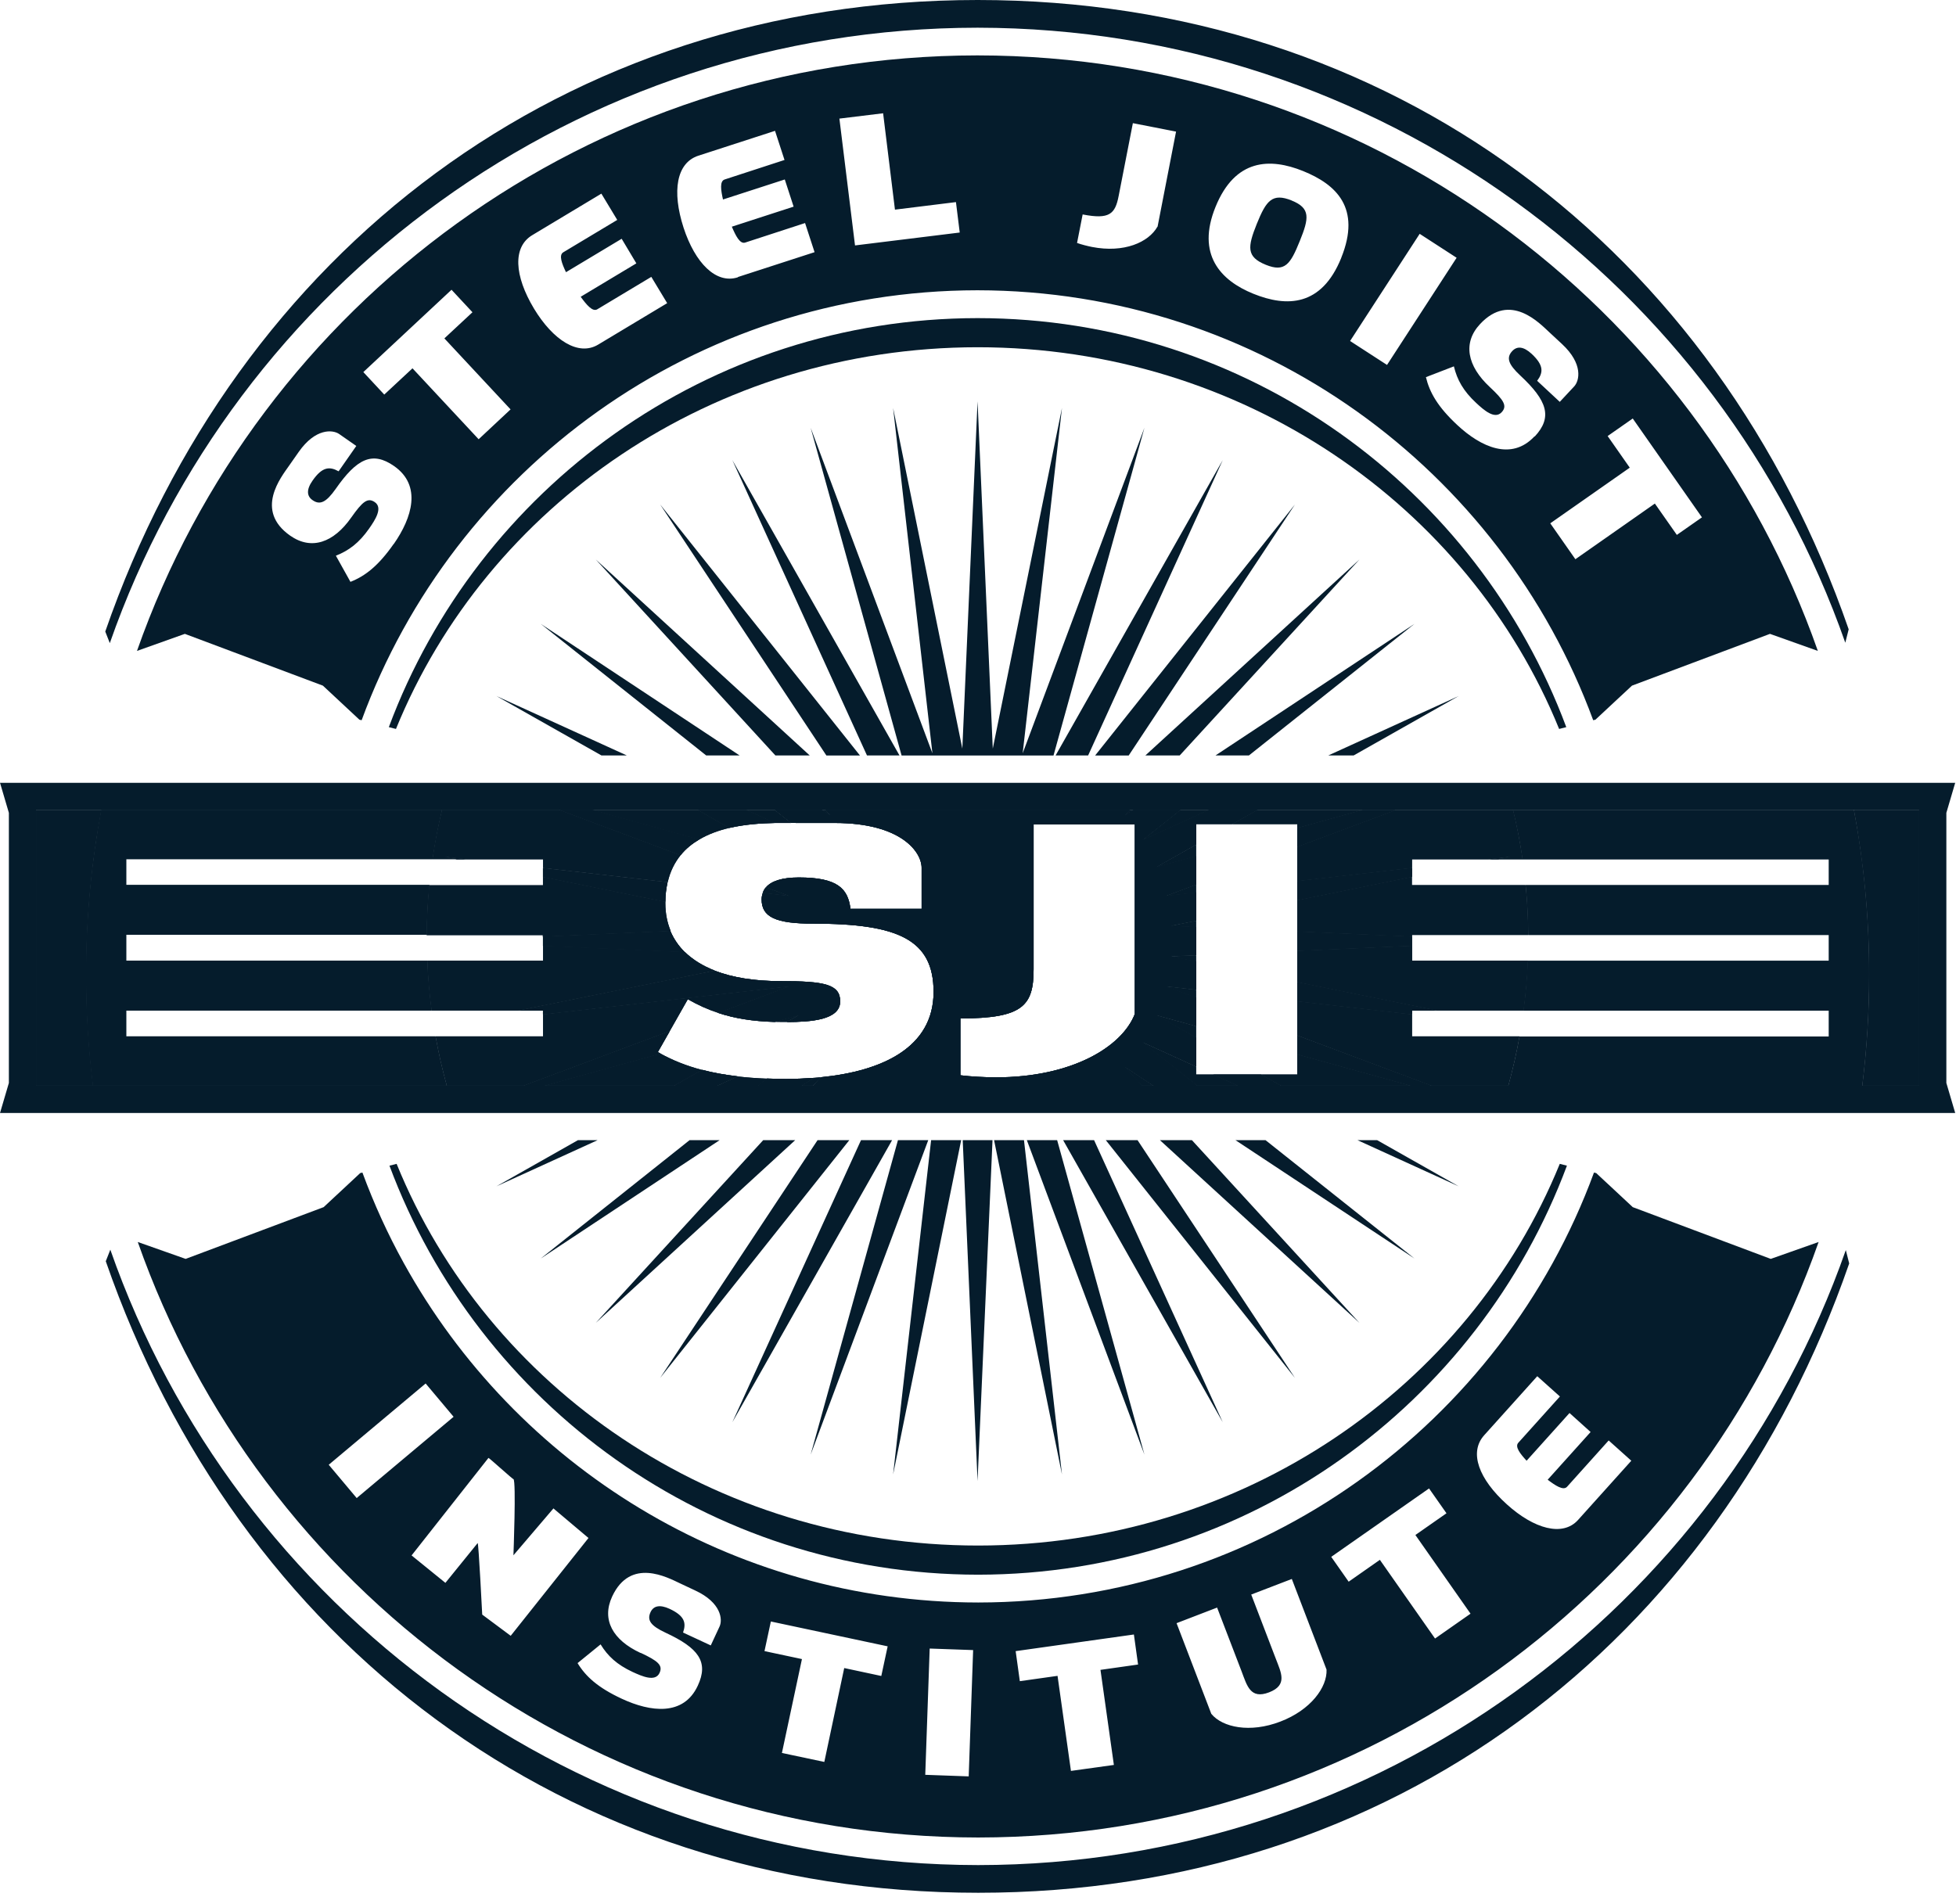 <svg xmlns="http://www.w3.org/2000/svg" width="114" height="111" viewBox="0 0 114 111" fill="none"><path d="M51.993 66.464H50.181L42.683 82.907L51.993 66.464Z" fill="#051C2C"></path><path d="M35.057 44.039H36.535L28.931 40.574L35.057 44.039Z" fill="#051C2C"></path><path d="M49.499 66.464H47.649L38.476 80.322L49.499 66.464Z" fill="#051C2C"></path><path d="M34.829 66.464H33.684L28.931 69.155L34.829 66.464Z" fill="#051C2C"></path><path d="M46.345 66.464H44.48L34.723 77.115L46.345 66.464Z" fill="#051C2C"></path><path d="M41.94 66.464H40.189L31.516 73.363L41.94 66.464Z" fill="#051C2C"></path><path d="M61.613 66.464H59.847L66.7 84.795L61.613 66.464Z" fill="#051C2C"></path><path d="M63.766 66.464H61.962L71.264 82.907L63.766 66.464Z" fill="#051C2C"></path><path d="M66.299 66.464H64.449L75.472 80.322L66.299 66.464Z" fill="#051C2C"></path><path d="M54.1 66.464H52.334L47.247 84.795L54.1 66.464Z" fill="#051C2C"></path><path d="M59.68 66.464H57.937L61.894 85.947L59.68 66.464Z" fill="#051C2C"></path><path d="M56.019 66.464H54.267L52.053 85.947L56.019 66.464Z" fill="#051C2C"></path><path d="M57.846 66.464H56.109L56.974 86.334L57.846 66.464Z" fill="#051C2C"></path><path d="M66.753 44.039H68.755L79.232 32.614L66.753 44.039Z" fill="#051C2C"></path><path d="M77.412 44.039H78.891L85.016 40.574L77.412 44.039Z" fill="#051C2C"></path><path d="M69.468 66.464H67.603L79.232 77.115L69.468 66.464Z" fill="#051C2C"></path><path d="M70.84 44.039H72.788L82.439 36.367L70.84 44.039Z" fill="#051C2C"></path><path d="M63.827 44.04H65.783L75.472 29.408L63.827 44.04Z" fill="#051C2C"></path><path d="M80.263 66.464H79.118L85.016 69.155L80.263 66.464Z" fill="#051C2C"></path><path d="M41.16 44.039H43.108L31.516 36.367L41.16 44.039Z" fill="#051C2C"></path><path d="M45.193 44.039H47.194L34.723 32.614L45.193 44.039Z" fill="#051C2C"></path><path d="M48.164 44.04H50.12L38.476 29.408L48.164 44.04Z" fill="#051C2C"></path><path d="M61.522 44.039H63.418L71.264 26.822L61.522 44.039Z" fill="#051C2C"></path><path d="M73.758 66.464H72.007L82.439 73.363L73.758 66.464Z" fill="#051C2C"></path><path d="M59.604 43.911L61.894 23.783L57.861 43.638L56.974 23.396L56.087 43.638L52.053 23.783L54.343 43.911L47.247 24.936L52.546 44.04H61.401L66.7 24.936L59.604 43.911Z" fill="#051C2C"></path><path d="M50.53 44.039H52.425L42.683 26.822L50.53 44.039Z" fill="#051C2C"></path><path d="M57.012 108.722C33.647 108.699 13.738 93.726 6.43 72.848L6.165 73.522C13.845 95.659 32.858 110.336 57.012 110.336C81.165 110.336 100.095 95.796 107.775 73.651L107.578 72.87C100.27 93.734 80.362 108.706 57.004 108.722H57.012Z" fill="#051C2C"></path><path d="M8.03 72.4L6.438 72.84L8.03 72.4Z" fill="#051C2C"></path><path d="M107.578 72.832L106.001 72.4L107.578 72.832Z" fill="#051C2C"></path><path d="M57.012 107.114C79.649 107.099 98.897 92.611 105.993 72.4L103.204 73.385L95.16 70.368L93.03 68.382L92.901 68.352C87.533 82.968 73.493 93.4 57.012 93.415C42.592 93.4 30.046 85.417 23.533 73.628C22.601 71.945 21.797 70.179 21.122 68.352L20.994 68.382L18.863 70.368L10.82 73.385L8.03 72.4C15.126 92.611 34.374 107.099 57.012 107.114ZM32.267 87.941L34.298 89.655L29.765 95.356L28.105 94.12C28.105 94.12 27.892 89.905 27.839 89.95L25.959 92.27L23.988 90.671L28.469 84.985C28.514 84.985 29.97 86.311 29.924 86.22C30.091 86.311 29.924 90.663 29.924 90.663L32.259 87.926L32.267 87.941ZM37.331 96.356C35.716 95.606 35.049 94.423 35.678 93.066C36.747 90.769 38.908 91.959 39.636 92.3L40.523 92.717C42.039 93.422 42.13 94.416 41.933 94.825L41.425 95.917L39.81 95.166C40.007 94.597 39.901 94.196 39.029 93.786C38.438 93.513 38.081 93.62 37.915 93.976C37.695 94.454 37.93 94.772 38.786 95.174C40.712 96.068 41.319 96.872 40.667 98.267C39.84 100.048 37.915 99.806 36.239 99.025C34.837 98.373 34.132 97.721 33.662 96.948L35.004 95.856C35.42 96.538 35.959 97.039 36.868 97.463C37.429 97.721 38.188 98.055 38.438 97.524C38.65 97.069 38.339 96.819 37.339 96.349L37.331 96.356ZM44.556 96.25L44.927 94.522L51.735 95.97L51.364 97.698L49.203 97.236L48.043 102.709L45.572 102.186L46.739 96.713L44.563 96.25H44.556ZM53.926 103.46L54.184 96.099L56.716 96.189L56.458 103.551L53.926 103.46ZM86.487 83.681L89.595 80.224L90.915 81.406L88.489 84.105C88.276 84.34 88.61 84.757 88.974 85.151L91.475 82.369L92.704 83.476L90.202 86.258C90.642 86.592 91.112 86.91 91.332 86.668L93.757 83.969L95.076 85.151L91.968 88.608C91.074 89.594 89.406 89.124 87.829 87.699C86.184 86.22 85.608 84.666 86.495 83.673L86.487 83.681ZM83.288 86.766L84.304 88.214L82.492 89.48L85.706 94.067L83.637 95.515L80.422 90.928L78.603 92.202L77.587 90.754L83.288 86.766ZM70.938 93.718L72.364 97.433C72.682 98.267 72.871 99.07 73.963 98.653C75.062 98.229 74.668 97.509 74.35 96.675L72.924 92.952L75.29 92.043L77.314 97.327C77.359 98.358 76.389 99.684 74.615 100.359C72.856 101.034 71.249 100.7 70.597 99.904L68.573 94.62L70.938 93.71V93.718ZM66.086 95.28L66.329 97.031L64.138 97.342L64.919 102.884L62.417 103.232L61.636 97.691L59.438 98.001L59.195 96.25L66.086 95.28ZM24.807 80.648L26.437 82.589L20.789 87.327L19.159 85.386L24.807 80.648Z" fill="#051C2C"></path><path d="M57.012 91.794C72.735 91.778 86.138 81.862 91.324 67.951L90.907 67.845C85.608 80.862 72.432 90.088 57.012 90.095C41.592 90.095 28.408 80.869 23.116 67.845L22.699 67.951C27.885 81.87 41.288 91.786 57.012 91.794Z" fill="#051C2C"></path><path d="M6.4 37.504L7.992 37.936L6.4 37.504Z" fill="#051C2C"></path><path d="M56.974 1.615C80.331 1.638 100.239 16.603 107.548 37.466L107.745 36.685C100.065 14.541 81.127 0 56.981 0C32.835 0 13.814 14.669 6.135 36.814L6.4 37.489C13.701 16.61 33.616 1.63 56.981 1.615H56.974Z" fill="#051C2C"></path><path d="M18.818 39.968L20.948 41.954L21.077 41.984C26.445 27.368 40.485 16.936 56.966 16.921C73.448 16.936 87.48 27.368 92.855 41.984L92.984 41.954L95.115 39.968L103.158 36.95L105.948 37.944C98.852 17.732 79.603 3.245 56.966 3.229C34.329 3.245 15.08 17.732 7.984 37.944L10.774 36.95L18.818 39.968ZM22.942 31.712C22.047 32.993 21.274 33.584 20.425 33.918L19.576 32.394C20.326 32.099 20.925 31.651 21.509 30.817C21.865 30.309 22.328 29.604 21.843 29.271C21.426 28.983 21.122 29.248 20.478 30.158C19.447 31.636 18.151 32.091 16.915 31.227C14.815 29.756 16.384 27.815 16.847 27.148L17.415 26.337C18.386 24.957 19.386 25.04 19.765 25.298L20.766 25.996L19.735 27.474C19.204 27.178 18.78 27.209 18.219 28.012C17.84 28.55 17.885 28.93 18.219 29.157C18.651 29.46 19.015 29.278 19.561 28.505C20.789 26.746 21.691 26.276 22.972 27.171C24.595 28.308 24.018 30.18 22.95 31.712H22.942ZM27.9 25.609L24.041 21.47L22.396 23.001L21.176 21.69L26.316 16.891L27.536 18.202L25.899 19.726L29.757 23.865L27.892 25.609H27.9ZM34.859 20.09C33.707 20.78 32.236 19.832 31.122 17.99C29.97 16.072 29.871 14.396 31.023 13.707L35.049 11.288L35.974 12.82L32.828 14.707C32.555 14.874 32.752 15.374 32.987 15.867L36.232 13.919L37.088 15.352L33.844 17.3C34.17 17.747 34.533 18.202 34.814 18.028L37.96 16.14L38.885 17.672L34.859 20.09ZM43.009 16.163C41.728 16.58 40.508 15.321 39.84 13.274C39.151 11.144 39.423 9.492 40.705 9.075L45.17 7.627L45.723 9.325L42.236 10.462C41.933 10.56 42.016 11.091 42.137 11.629L45.739 10.462L46.254 12.046L42.653 13.214C42.873 13.729 43.123 14.245 43.434 14.139L46.921 13.002L47.475 14.7L43.009 16.148V16.163ZM49.832 14.306L48.922 6.914L51.47 6.603L52.16 12.221L55.715 11.781L55.935 13.555L49.84 14.306H49.832ZM67.458 13.214C66.943 14.124 65.518 14.76 63.645 14.396C63.38 14.343 63.016 14.252 62.773 14.162L63.099 12.501C64.661 12.805 64.995 12.479 65.199 11.417L66.026 7.179L68.543 7.672L67.466 13.214H67.458ZM78.171 15.033C77.018 17.884 74.987 17.907 73.053 17.126C71.135 16.352 69.718 14.836 70.84 12.069C71.984 9.241 74.024 9.196 75.942 9.969C77.875 10.75 79.346 12.115 78.171 15.026V15.033ZM78.686 19.878L82.742 13.631L84.895 15.026L80.839 21.273L78.686 19.878ZM89.436 25.435C88.087 26.883 86.305 26.056 84.941 24.783C83.796 23.721 83.318 22.872 83.106 21.985L84.736 21.356C84.925 22.145 85.289 22.796 86.032 23.486C86.487 23.911 87.116 24.464 87.518 24.032C87.867 23.661 87.639 23.32 86.828 22.561C85.509 21.333 85.236 19.984 86.267 18.885C88.019 17.012 89.717 18.831 90.316 19.385L91.043 20.06C92.279 21.212 92.059 22.198 91.741 22.531L90.907 23.426L89.588 22.198C89.952 21.712 89.982 21.295 89.269 20.628C88.784 20.181 88.413 20.173 88.14 20.461C87.776 20.848 87.905 21.235 88.602 21.887C90.172 23.35 90.505 24.313 89.444 25.45L89.436 25.435ZM97.73 31.181L96.449 29.354L91.817 32.599L90.353 30.506L94.986 27.262L93.697 25.419L95.16 24.396L99.193 30.158L97.73 31.181Z" fill="#051C2C"></path><path d="M75.29 11.69C74.145 11.228 73.796 11.698 73.25 13.047C72.705 14.405 72.636 14.973 73.773 15.435C74.88 15.883 75.206 15.413 75.752 14.056C76.298 12.714 76.389 12.138 75.282 11.69H75.29Z" fill="#051C2C"></path><path d="M56.974 18.544C41.251 18.559 27.847 28.475 22.662 42.387L23.078 42.493C28.378 29.476 41.554 20.25 56.974 20.242C72.394 20.242 85.577 29.468 90.869 42.493L91.286 42.387C86.1 28.468 72.697 18.552 56.974 18.544Z" fill="#051C2C"></path><path d="M5.9 47.216H2.101V63.288H5.422C5.157 61.157 5.02 58.989 5.02 56.791C5.02 53.516 5.323 50.316 5.907 47.208L5.9 47.216Z" fill="#051C2C"></path><path d="M5.9 47.216H2.101V63.288H5.422C5.157 61.157 5.02 58.989 5.02 56.791C5.02 53.516 5.323 50.316 5.907 47.208L5.9 47.216Z" fill="#051C2C"></path><path d="M108.533 63.288H111.854V47.216H108.055C108.632 50.324 108.942 53.523 108.942 56.798C108.942 58.997 108.806 61.165 108.541 63.295L108.533 63.288Z" fill="#051C2C"></path><path d="M108.533 63.288H111.854V47.216H108.055C108.632 50.324 108.942 53.523 108.942 56.798C108.942 58.997 108.806 61.165 108.541 63.295L108.533 63.288Z" fill="#051C2C"></path><path d="M106.592 50.089V51.598H88.921C89.012 52.553 89.065 53.523 89.072 54.501H106.592V56.01H89.042C89.004 56.988 88.921 57.958 88.792 58.913H106.592V60.422H88.564C88.39 61.4 88.17 62.355 87.912 63.295H108.533C108.798 61.165 108.935 58.997 108.935 56.798C108.935 53.523 108.632 50.324 108.048 47.216H88.185C88.413 48.156 88.602 49.119 88.739 50.089H106.592Z" fill="#051C2C"></path><path d="M106.592 50.089V51.598H88.921C89.012 52.553 89.065 53.523 89.072 54.501H106.592V56.01H89.042C89.004 56.988 88.921 57.958 88.792 58.913H106.592V60.422H88.564C88.39 61.4 88.17 62.355 87.912 63.295H108.533C108.798 61.165 108.935 58.997 108.935 56.798C108.935 53.523 108.632 50.324 108.048 47.216H88.185C88.413 48.156 88.602 49.119 88.739 50.089H106.592Z" fill="#051C2C"></path><path d="M25.383 60.414H7.355V58.906H25.156C25.034 57.95 24.943 56.98 24.905 56.002H7.355V54.493H24.875C24.875 53.516 24.928 52.545 25.027 51.59H7.355V50.081H25.209C25.353 49.111 25.535 48.148 25.762 47.208H5.9C5.323 50.316 5.013 53.516 5.013 56.791C5.013 58.989 5.149 61.157 5.414 63.288H26.035C25.777 62.348 25.558 61.385 25.383 60.414Z" fill="#051C2C"></path><path d="M25.383 60.414H7.355V58.906H25.156C25.034 57.95 24.943 56.98 24.905 56.002H7.355V54.493H24.875C24.875 53.516 24.928 52.545 25.027 51.59H7.355V50.081H25.209C25.353 49.111 25.535 48.148 25.762 47.208H5.9C5.323 50.316 5.013 53.516 5.013 56.791C5.013 58.989 5.149 61.157 5.414 63.288H26.035C25.777 62.348 25.558 61.385 25.383 60.414Z" fill="#051C2C"></path><path d="M67.383 59.179L69.71 60.49V59.823L67.383 59.179Z" fill="#051C2C"></path><path d="M67.383 59.179L69.71 60.49V59.823L67.383 59.179Z" fill="#051C2C"></path><path d="M67.928 57.495L69.71 58.162V57.7L67.928 57.495Z" fill="#051C2C"></path><path d="M67.928 57.495L69.71 58.162V57.7L67.928 57.495Z" fill="#051C2C"></path><path d="M66.556 63.288H67.216L65.54 62.181L66.556 63.288Z" fill="#051C2C"></path><path d="M66.556 63.288H67.216L65.54 62.181L66.556 63.288Z" fill="#051C2C"></path><path d="M47.422 62.833L46.732 63.288H47.391L47.838 62.795C47.702 62.81 47.558 62.818 47.414 62.833H47.422Z" fill="#051C2C"></path><path d="M47.422 62.833L46.732 63.288H47.391L47.838 62.795C47.702 62.81 47.558 62.818 47.414 62.833H47.422Z" fill="#051C2C"></path><path d="M68.209 53.978L69.71 54.046V53.675L68.209 53.978Z" fill="#051C2C"></path><path d="M68.209 53.978L69.71 54.046V53.675L68.209 53.978Z" fill="#051C2C"></path><path d="M68.209 55.753L69.71 56.056V55.685L68.209 55.753Z" fill="#051C2C"></path><path d="M68.209 55.753L69.71 56.056V55.685L68.209 55.753Z" fill="#051C2C"></path><path d="M41.667 56.579C40.962 56.306 40.379 55.942 39.916 55.495L31.653 55.131V56.003H24.905C24.943 56.981 25.027 57.951 25.156 58.906H30.22L41.675 56.579H41.667Z" fill="#051C2C"></path><path d="M41.667 56.579C40.962 56.306 40.379 55.942 39.916 55.495L31.653 55.131V56.003H24.905C24.943 56.981 25.027 57.951 25.156 58.906H30.22L41.675 56.579H41.667Z" fill="#051C2C"></path><path d="M67.928 52.234L69.71 52.029V51.566L67.928 52.234Z" fill="#051C2C"></path><path d="M67.928 52.234L69.71 52.029V51.566L67.928 52.234Z" fill="#051C2C"></path><path d="M46.019 52.234L44.639 51.719C44.548 51.817 44.488 51.931 44.45 52.052L46.019 52.234Z" fill="#051C2C"></path><path d="M46.019 52.234L44.639 51.719C44.548 51.817 44.488 51.931 44.45 52.052L46.019 52.234Z" fill="#051C2C"></path><path d="M45.155 59.565C45.306 59.565 45.45 59.573 45.61 59.573C45.693 59.573 45.769 59.573 45.852 59.573L46.565 59.171L45.155 59.565Z" fill="#051C2C"></path><path d="M45.155 59.565C45.306 59.565 45.45 59.573 45.61 59.573C45.693 59.573 45.769 59.573 45.852 59.573L46.565 59.171L45.155 59.565Z" fill="#051C2C"></path><path d="M40.091 58.253C40.659 58.579 41.243 58.845 41.872 59.049L46.019 57.495L31.653 59.133V60.414H25.391C25.565 61.392 25.785 62.347 26.043 63.287H30.523L39.037 60.103L40.091 58.246V58.253Z" fill="#051C2C"></path><path d="M40.091 58.253C40.659 58.579 41.243 58.845 41.872 59.049L46.019 57.495L31.653 59.133V60.414H25.391C25.565 61.392 25.785 62.347 26.043 63.287H30.523L39.037 60.103L40.091 58.246V58.253Z" fill="#051C2C"></path><path d="M42.986 62.749L41.796 63.295H44.177L44.7 62.878C44.086 62.855 43.517 62.81 42.986 62.749Z" fill="#051C2C"></path><path d="M42.986 62.749L41.796 63.295H44.177L44.7 62.878C44.086 62.855 43.517 62.81 42.986 62.749Z" fill="#051C2C"></path><path d="M38.491 61.415L31.729 63.288H39.294L40.917 62.37C39.992 62.128 39.211 61.809 38.491 61.415Z" fill="#051C2C"></path><path d="M38.491 61.415L31.729 63.288H39.294L40.917 62.37C39.992 62.128 39.211 61.809 38.491 61.415Z" fill="#051C2C"></path><path d="M31.653 54.6L39.09 54.274C38.893 53.796 38.779 53.258 38.779 52.667C38.779 52.636 38.779 52.598 38.779 52.568L31.645 51.12V51.605H25.019C24.928 52.56 24.875 53.531 24.868 54.509H31.637V54.607L31.653 54.6Z" fill="#051C2C"></path><path d="M31.653 54.6L39.09 54.274C38.893 53.796 38.779 53.258 38.779 52.667C38.779 52.636 38.779 52.598 38.779 52.568L31.645 51.12V51.605H25.019C24.928 52.56 24.875 53.531 24.868 54.509H31.637V54.607L31.653 54.6Z" fill="#051C2C"></path><path d="M46.102 47.974L45.147 47.216H43.495L45.155 47.974C45.511 47.974 45.83 47.974 46.095 47.974H46.102Z" fill="#051C2C"></path><path d="M46.102 47.974L45.147 47.216H43.495L45.155 47.974C45.511 47.974 45.83 47.974 46.095 47.974H46.102Z" fill="#051C2C"></path><path d="M82.295 60.414V59.133L75.608 58.367V60.361L83.424 63.287H87.905C88.163 62.347 88.382 61.385 88.557 60.414H82.295Z" fill="#051C2C"></path><path d="M82.295 60.414V59.133L75.608 58.367V60.361L83.424 63.287H87.905C88.163 62.347 88.382 61.385 88.557 60.414H82.295Z" fill="#051C2C"></path><path d="M69.71 62.635V62.18L66.579 60.755L69.771 63.287H72.151L70.711 62.635H69.71Z" fill="#051C2C"></path><path d="M69.71 62.635V62.18L66.579 60.755L69.771 63.287H72.151L70.711 62.635H69.71Z" fill="#051C2C"></path><path d="M75.608 48.042V48.27L79.422 47.216H73.281L71.818 48.042H75.608Z" fill="#051C2C"></path><path d="M75.608 48.042V48.27L79.422 47.216H73.281L71.818 48.042H75.608Z" fill="#051C2C"></path><path d="M70.453 47.216H68.8L66.579 48.982L70.453 47.216Z" fill="#051C2C"></path><path d="M70.453 47.216H68.8L66.579 48.982L70.453 47.216Z" fill="#051C2C"></path><path d="M66.048 47.216H65.844L65.54 47.549L66.048 47.216Z" fill="#051C2C"></path><path d="M66.048 47.216H65.844L65.54 47.549L66.048 47.216Z" fill="#051C2C"></path><path d="M75.608 62.636H73.493L74.653 63.288H82.219L75.608 61.461V62.636Z" fill="#051C2C"></path><path d="M75.608 62.636H73.493L74.653 63.288H82.219L75.608 61.461V62.636Z" fill="#051C2C"></path><path d="M48.104 47.216H47.907L48.407 47.549L48.104 47.216Z" fill="#051C2C"></path><path d="M48.104 47.216H47.907L48.407 47.549L48.104 47.216Z" fill="#051C2C"></path><path d="M67.383 50.552L69.71 49.907V49.24L67.383 50.552Z" fill="#051C2C"></path><path d="M67.383 50.552L69.71 49.907V49.24L67.383 50.552Z" fill="#051C2C"></path><path d="M75.608 51.363L82.295 50.597V50.089H86.752L88.056 49.937L87.329 50.089H88.739C88.595 49.119 88.413 48.156 88.185 47.216H81.355L75.608 49.361V51.355V51.363Z" fill="#051C2C"></path><path d="M75.608 51.363L82.295 50.597V50.089H86.752L88.056 49.937L87.329 50.089H88.739C88.595 49.119 88.413 48.156 88.185 47.216H81.355L75.608 49.361V51.355V51.363Z" fill="#051C2C"></path><path d="M26.619 50.089L25.891 49.937L27.195 50.089H31.653V50.597L38.916 51.423C39.059 50.794 39.325 50.278 39.666 49.854L32.593 47.208H25.762C25.535 48.148 25.345 49.111 25.209 50.081H26.619V50.089Z" fill="#051C2C"></path><path d="M26.619 50.089L25.891 49.937L27.195 50.089H31.653V50.597L38.916 51.423C39.059 50.794 39.325 50.278 39.666 49.854L32.593 47.208H25.762C25.535 48.148 25.345 49.111 25.209 50.081H26.619V50.089Z" fill="#051C2C"></path><path d="M82.295 55.131L75.608 55.426V57.254L83.735 58.906H88.799C88.921 57.951 89.012 56.981 89.05 56.003H82.302V55.131H82.295Z" fill="#051C2C"></path><path d="M82.295 55.131L75.608 55.426V57.254L83.735 58.906H88.799C88.921 57.951 89.012 56.981 89.05 56.003H82.302V55.131H82.295Z" fill="#051C2C"></path><path d="M42.509 48.262L40.667 47.216H34.526L40.742 48.944C41.281 48.626 41.887 48.406 42.509 48.262Z" fill="#051C2C"></path><path d="M42.509 48.262L40.667 47.216H34.526L40.742 48.944C41.281 48.626 41.887 48.406 42.509 48.262Z" fill="#051C2C"></path><path d="M82.295 51.112L75.608 52.477V54.304L82.295 54.6V54.501H89.065C89.065 53.523 89.012 52.553 88.913 51.597H82.287V51.112H82.295Z" fill="#051C2C"></path><path d="M82.295 51.112L75.608 52.477V54.304L82.295 54.6V54.501H89.065C89.065 53.523 89.012 52.553 88.913 51.597H82.287V51.112H82.295Z" fill="#051C2C"></path><path d="M46.565 59.179L45.852 59.581C47.247 59.573 48.968 59.467 48.968 58.375C48.968 57.382 48.066 57.192 45.488 57.192C43.987 57.192 42.699 56.988 41.66 56.586L30.205 58.913H31.645V59.133L46.011 57.496L41.864 59.05C42.82 59.368 43.881 59.535 45.147 59.573L46.557 59.179H46.565Z" fill="#051C2C"></path><path d="M46.565 59.179L45.852 59.581C47.247 59.573 48.968 59.467 48.968 58.375C48.968 57.382 48.066 57.192 45.488 57.192C43.987 57.192 42.699 56.988 41.66 56.586L30.205 58.913H31.645V59.133L46.011 57.496L41.864 59.05C42.82 59.368 43.881 59.535 45.147 59.573L46.557 59.179H46.565Z" fill="#051C2C"></path><path d="M46.565 59.179L45.852 59.581C47.247 59.573 48.968 59.467 48.968 58.375C48.968 57.382 48.066 57.192 45.488 57.192C43.987 57.192 42.699 56.988 41.66 56.586L30.205 58.913H31.645V59.133L46.011 57.496L41.864 59.05C42.82 59.368 43.881 59.535 45.147 59.573L46.557 59.179H46.565Z" fill="#051C2C"></path><path d="M75.608 49.361L81.355 47.216H79.421L75.608 48.27V49.361Z" fill="#051C2C"></path><path d="M75.608 49.361L81.355 47.216H79.421L75.608 48.27V49.361Z" fill="#051C2C"></path><path d="M75.608 49.361L81.355 47.216H79.421L75.608 48.27V49.361Z" fill="#051C2C"></path><path d="M39.082 54.273L31.645 54.599V55.138L39.909 55.502C39.552 55.145 39.272 54.743 39.075 54.281L39.082 54.273Z" fill="#051C2C"></path><path d="M39.082 54.273L31.645 54.599V55.138L39.909 55.502C39.552 55.145 39.272 54.743 39.075 54.281L39.082 54.273Z" fill="#051C2C"></path><path d="M39.082 54.273L31.645 54.599V55.138L39.909 55.502C39.552 55.145 39.272 54.743 39.075 54.281L39.082 54.273Z" fill="#051C2C"></path><path d="M38.779 52.568C38.779 52.151 38.832 51.772 38.908 51.431L31.645 50.605V51.12L38.779 52.568Z" fill="#051C2C"></path><path d="M38.779 52.568C38.779 52.151 38.832 51.772 38.908 51.431L31.645 50.605V51.12L38.779 52.568Z" fill="#051C2C"></path><path d="M38.779 52.568C38.779 52.151 38.832 51.772 38.908 51.431L31.645 50.605V51.12L38.779 52.568Z" fill="#051C2C"></path><path d="M40.742 48.937L34.526 47.208H32.593L39.666 49.854C39.969 49.475 40.341 49.179 40.75 48.937H40.742Z" fill="#051C2C"></path><path d="M40.742 48.937L34.526 47.208H32.593L39.666 49.854C39.969 49.475 40.341 49.179 40.75 48.937H40.742Z" fill="#051C2C"></path><path d="M40.742 48.937L34.526 47.208H32.593L39.666 49.854C39.969 49.475 40.341 49.179 40.75 48.937H40.742Z" fill="#051C2C"></path><path d="M45.162 47.974L43.502 47.216H40.667L42.509 48.262C43.434 48.05 44.381 47.989 45.162 47.974Z" fill="#051C2C"></path><path d="M45.162 47.974L43.502 47.216H40.667L42.509 48.262C43.434 48.05 44.381 47.989 45.162 47.974Z" fill="#051C2C"></path><path d="M45.162 47.974L43.502 47.216H40.667L42.509 48.262C43.434 48.05 44.381 47.989 45.162 47.974Z" fill="#051C2C"></path><path d="M46.375 47.974H48.657C52.539 47.974 53.714 49.679 53.714 50.582V52.977H49.567C49.423 51.795 48.809 51.15 46.557 51.15C45.572 51.15 44.958 51.362 44.647 51.719L46.027 52.234L44.457 52.052C44.419 52.166 44.389 52.287 44.389 52.424C44.389 53.462 45.208 53.842 47.399 53.842C52.334 53.842 54.411 54.766 54.411 57.822C54.411 61.089 51.371 62.446 47.846 62.795L47.399 63.288H66.564L65.548 62.181L67.223 63.288H69.778L66.587 60.748L69.718 62.173V60.49L67.39 59.171L69.718 59.816V58.155L67.936 57.488L69.718 57.693V56.048L68.217 55.744L69.718 55.676V54.039L68.217 53.97L69.718 53.667V52.022L67.936 52.227L69.718 51.56V49.899L67.39 50.544L69.718 49.225V48.034H71.825L73.296 47.208H70.461L66.587 48.974L68.808 47.208H66.056L65.548 47.542L65.851 47.208H48.104L48.407 47.542L47.899 47.208H45.147L46.102 47.966C46.201 47.966 46.292 47.966 46.368 47.966L46.375 47.974ZM55.981 59.368C59.635 59.368 60.241 58.61 60.241 56.502V48.05H66.139V59.11C65.381 61.051 62.432 62.802 58.05 62.802C57.436 62.802 56.557 62.757 55.973 62.681V59.368H55.981Z" fill="#051C2C"></path><path d="M46.375 47.974H48.657C52.539 47.974 53.714 49.679 53.714 50.582V52.977H49.567C49.423 51.795 48.809 51.15 46.557 51.15C45.572 51.15 44.958 51.362 44.647 51.719L46.027 52.234L44.457 52.052C44.419 52.166 44.389 52.287 44.389 52.424C44.389 53.462 45.208 53.842 47.399 53.842C52.334 53.842 54.411 54.766 54.411 57.822C54.411 61.089 51.371 62.446 47.846 62.795L47.399 63.288H66.564L65.548 62.181L67.223 63.288H69.778L66.587 60.748L69.718 62.173V60.49L67.39 59.171L69.718 59.816V58.155L67.936 57.488L69.718 57.693V56.048L68.217 55.744L69.718 55.676V54.039L68.217 53.97L69.718 53.667V52.022L67.936 52.227L69.718 51.56V49.899L67.39 50.544L69.718 49.225V48.034H71.825L73.296 47.208H70.461L66.587 48.974L68.808 47.208H66.056L65.548 47.542L65.851 47.208H48.104L48.407 47.542L47.899 47.208H45.147L46.102 47.966C46.201 47.966 46.292 47.966 46.368 47.966L46.375 47.974ZM55.981 59.368C59.635 59.368 60.241 58.61 60.241 56.502V48.05H66.139V59.11C65.381 61.051 62.432 62.802 58.05 62.802C57.436 62.802 56.557 62.757 55.973 62.681V59.368H55.981Z" fill="#051C2C"></path><path d="M46.375 47.974H48.657C52.539 47.974 53.714 49.679 53.714 50.582V52.977H49.567C49.423 51.795 48.809 51.15 46.557 51.15C45.572 51.15 44.958 51.362 44.647 51.719L46.027 52.234L44.457 52.052C44.419 52.166 44.389 52.287 44.389 52.424C44.389 53.462 45.208 53.842 47.399 53.842C52.334 53.842 54.411 54.766 54.411 57.822C54.411 61.089 51.371 62.446 47.846 62.795L47.399 63.288H66.564L65.548 62.181L67.223 63.288H69.778L66.587 60.748L69.718 62.173V60.49L67.39 59.171L69.718 59.816V58.155L67.936 57.488L69.718 57.693V56.048L68.217 55.744L69.718 55.676V54.039L68.217 53.97L69.718 53.667V52.022L67.936 52.227L69.718 51.56V49.899L67.39 50.544L69.718 49.225V48.034H71.825L73.296 47.208H70.461L66.587 48.974L68.808 47.208H66.056L65.548 47.542L65.851 47.208H48.104L48.407 47.542L47.899 47.208H45.147L46.102 47.966C46.201 47.966 46.292 47.966 46.368 47.966L46.375 47.974ZM55.981 59.368C59.635 59.368 60.241 58.61 60.241 56.502V48.05H66.139V59.11C65.381 61.051 62.432 62.802 58.05 62.802C57.436 62.802 56.557 62.757 55.973 62.681V59.368H55.981Z" fill="#051C2C"></path><path d="M45.814 62.894C45.428 62.894 45.056 62.886 44.7 62.871L44.177 63.288H46.732L47.421 62.833C46.891 62.871 46.352 62.894 45.822 62.894H45.814Z" fill="#051C2C"></path><path d="M45.814 62.894C45.428 62.894 45.056 62.886 44.7 62.871L44.177 63.288H46.732L47.421 62.833C46.891 62.871 46.352 62.894 45.822 62.894H45.814Z" fill="#051C2C"></path><path d="M45.814 62.894C45.428 62.894 45.056 62.886 44.7 62.871L44.177 63.288H46.732L47.421 62.833C46.891 62.871 46.352 62.894 45.822 62.894H45.814Z" fill="#051C2C"></path><path d="M40.917 62.371L39.294 63.288H41.796L42.987 62.742C42.221 62.651 41.538 62.53 40.917 62.363V62.371Z" fill="#051C2C"></path><path d="M40.917 62.371L39.294 63.288H41.796L42.987 62.742C42.221 62.651 41.538 62.53 40.917 62.363V62.371Z" fill="#051C2C"></path><path d="M40.917 62.371L39.294 63.288H41.796L42.987 62.742C42.221 62.651 41.538 62.53 40.917 62.363V62.371Z" fill="#051C2C"></path><path d="M82.295 51.112V50.597L75.608 51.362V52.477L82.295 51.112Z" fill="#051C2C"></path><path d="M82.295 51.112V50.597L75.608 51.362V52.477L82.295 51.112Z" fill="#051C2C"></path><path d="M82.295 51.112V50.597L75.608 51.362V52.477L82.295 51.112Z" fill="#051C2C"></path><path d="M82.295 54.599L75.608 54.304V55.426L82.295 55.13V54.599Z" fill="#051C2C"></path><path d="M82.295 54.599L75.608 54.304V55.426L82.295 55.13V54.599Z" fill="#051C2C"></path><path d="M82.295 54.599L75.608 54.304V55.426L82.295 55.13V54.599Z" fill="#051C2C"></path><path d="M70.711 62.637L72.151 63.289H74.653L73.493 62.637H70.711Z" fill="#051C2C"></path><path d="M70.711 62.637L72.151 63.289H74.653L73.493 62.637H70.711Z" fill="#051C2C"></path><path d="M70.711 62.637L72.151 63.289H74.653L73.493 62.637H70.711Z" fill="#051C2C"></path><path d="M83.735 58.906L75.608 57.253V58.367L82.295 59.133V58.906H83.735Z" fill="#051C2C"></path><path d="M83.735 58.906L75.608 57.253V58.367L82.295 59.133V58.906H83.735Z" fill="#051C2C"></path><path d="M83.735 58.906L75.608 57.253V58.367L82.295 59.133V58.906H83.735Z" fill="#051C2C"></path><path d="M88.056 49.945L86.76 50.089H87.329L88.056 49.945Z" fill="#051C2C"></path><path d="M88.056 49.945L86.76 50.089H87.329L88.056 49.945Z" fill="#051C2C"></path><path d="M88.056 49.945L86.76 50.089H87.329L88.056 49.945Z" fill="#051C2C"></path><path d="M75.608 61.461L82.219 63.288H83.424L75.608 60.369V61.461Z" fill="#051C2C"></path><path d="M75.608 61.461L82.219 63.288H83.424L75.608 60.369V61.461Z" fill="#051C2C"></path><path d="M75.608 61.461L82.219 63.288H83.424L75.608 60.369V61.461Z" fill="#051C2C"></path><path d="M25.891 49.945L26.619 50.089H27.195L25.891 49.945Z" fill="#051C2C"></path><path d="M25.891 49.945L26.619 50.089H27.195L25.891 49.945Z" fill="#051C2C"></path><path d="M25.891 49.945L26.619 50.089H27.195L25.891 49.945Z" fill="#051C2C"></path><path d="M38.339 61.333L39.037 60.105L30.523 63.289H31.736L38.498 61.416C38.445 61.386 38.392 61.363 38.347 61.333H38.339Z" fill="#051C2C"></path><path d="M38.339 61.333L39.037 60.105L30.523 63.289H31.736L38.498 61.416C38.445 61.386 38.392 61.363 38.347 61.333H38.339Z" fill="#051C2C"></path><path d="M38.339 61.333L39.037 60.105L30.523 63.289H31.736L38.498 61.416C38.445 61.386 38.392 61.363 38.347 61.333H38.339Z" fill="#051C2C"></path><path d="M113.954 64.88L113.438 63.129V47.383L113.954 45.632H0.001L0.517 47.383V63.129L0.001 64.88H113.954ZM2.101 63.288V47.216H111.846V63.288H2.101Z" fill="#051C2C"></path></svg>